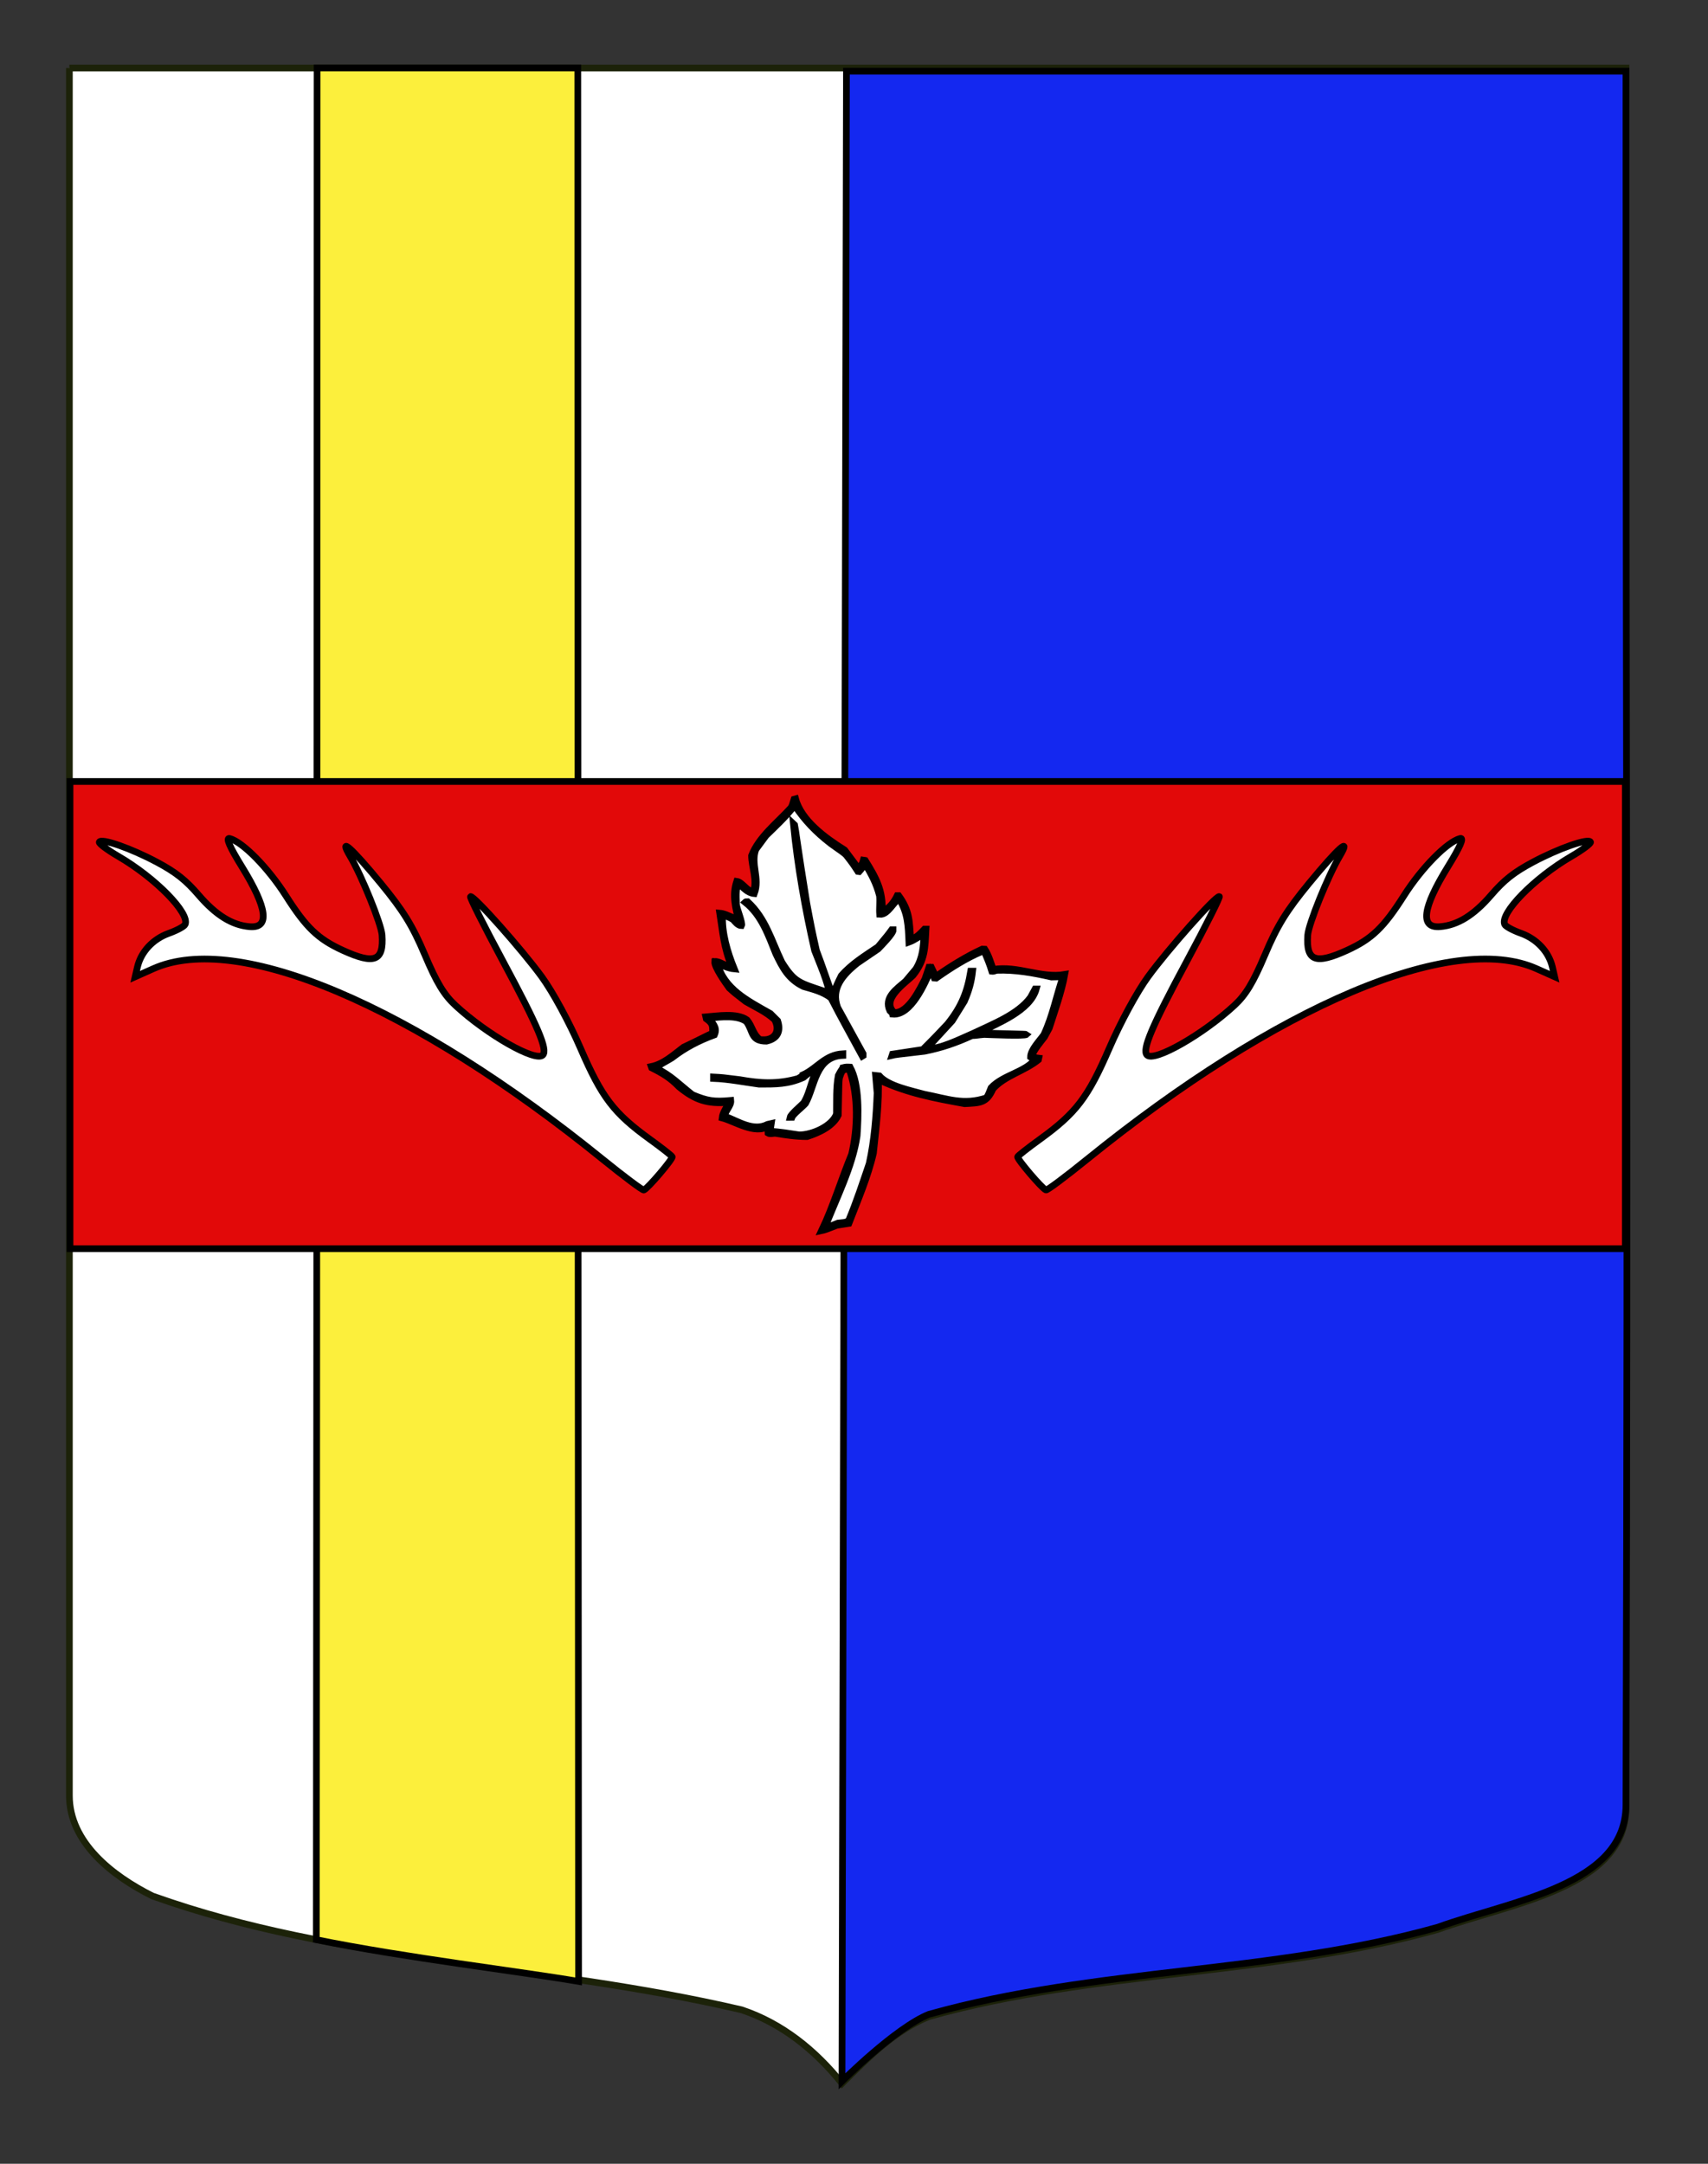 <?xml version="1.0" encoding="utf-8"?>
<!-- Generator: Adobe Illustrator 15.1.0, SVG Export Plug-In . SVG Version: 6.00 Build 0)  -->
<!DOCTYPE svg PUBLIC "-//W3C//DTD SVG 1.0//EN" "http://www.w3.org/TR/2001/REC-SVG-20010904/DTD/svg10.dtd">
<svg version="1.0" id="Autre_blason" xmlns="http://www.w3.org/2000/svg" xmlns:xlink="http://www.w3.org/1999/xlink" x="0px"
	 y="0px" width="255.119px" height="323.149px" viewBox="0 0 255.119 323.149" enable-background="new 0 0 255.119 323.149"
	 xml:space="preserve">
<rect x="0" y="0" width="255.119" height="323.149" fill="#333333" stroke="none"/>
<path fill="#FFFFFF" stroke="#1C2209" d="M10.364,10.158c78,0,154.505,0,232.505,0c0,135.583,0,149.083,0,259.75
	c0,12.043-17.098,14.25-28.1,18.25c-25,7-51,6-76,13c-5,2-9,6-12.999,10c-4-5-9-9-15-11c-30-7-60-7-88-17c-6-3-12.406-8-12.406-15
	C10.364,244.616,10.364,146.533,10.364,10.158"/>
<path fill="#1428F0" stroke="#000000" d="M242.869,10.63c0,135.583,0.324,138.5,0,258.943c-0.032,12.043-17.098,14.25-28.1,18.25
	c-25,7-51,6-76,13c-5,2-12.999,10-12.999,10l0.663-300.193H242.869z"/>
<path fill="#FCEF3C" stroke="#000000" d="M86.42,295.918c-8.682-1.49-25.749-3.513-39.171-6.23c0,0,0.118-143.158,0.118-279.532
	c26.54,0,12.395,0,38.935,0C86.302,145.739,86.42,295.918,86.42,295.918z"/>
<rect x="10.458" y="116.712" fill="#E20909" stroke="#000000" width="232.314" height="69.777"/>
<g id="Feuille">
	<path id="path47" fill="#FFFFFF" stroke="#000000" d="M122.721,183.788c1.754-3.684,2.935-7.662,4.487-11.414
		c0.919-3.906,1.004-8.639-0.273-12.419c-0.071-0.091-0.145-0.181-0.21-0.27c-0.971-0.037-1.03,0.437-1.329,1.271
		c-0.092,0.582-0.092,0.582-0.183,5.582c-0.803,1.68-2.871,2.627-4.664,3.209c-1.7,0-3.169-0.24-4.799-0.498
		c-0.385,0.029-0.745,0.145-1.025-0.023c-0.019-0.338-0.033-0.672-0.044-1.002c-1.899,1.242-5.01-0.793-6.817-1.268
		c0.079-0.832,0.699-1.564,0.998-2.334c-3.209,0.295-5.04-0.34-7.428-2.292c-1.325-1.367-2.419-2.01-4.102-2.856
		c-0.026-0.066-0.045-0.126-0.065-0.186c1.846-0.372,3.379-1.788,4.807-2.874c2.803-1.332,3.345-1.668,4.363-2.106
		c0.017-1.134,0.043-1.452-0.954-2.166c-0.025-0.091-0.045-0.181-0.064-0.27c1.681-0.132,4.643-0.648,6.164,0.455
		c0.814,0.979,0.864,2.118,1.902,2.917c2.23,0.324,3.137-1.26,2.218-2.959c-1.291-1.188-2.843-1.854-4.304-2.705
		c-1.722-1.333-1.722-1.333-2.472-2.023c-0.542-0.743-2.25-3.138-2.173-3.96c0.784-0.071,1.631,0.798,2.539,0.709
		c-1.16-2.58-1.363-5.239-1.786-7.933c0.689,0.055,1.373,0.426,2.079,0.707c0.223,0.234,0.424,0.576,0.815,0.709
		c-0.523-2.172-1.069-4.02-0.359-6.169c0.861,0.121,1.631,1.62,2.465,1.518c0.686-1.518-0.248-3.743-0.248-5.352
		c1.077-2.814,3.849-4.914,5.89-7.164c0.182-0.337,0.182-0.337,0.469-1.277c0.066-0.024,0.139-0.044,0.21-0.061
		c0.867,3.24,4.375,5.808,7.336,7.667c0.706,0.942,1.417,1.885,2.127,2.834c0.306-0.469,0.541-0.822,0.676-1.333
		c0.086,0.012,0.178,0.024,0.268,0.043c1.626,2.597,2.681,4.512,2.539,7.626c1.023-0.366,1.812-1.477,2.236-2.358
		c0.071,0,0.149,0,0.229,0c1.648,2.262,1.59,3.768,1.792,6.522c0.84-0.198,1.494-0.937,2.055-1.524c0.072,0,0.15,0,0.228,0
		c-0.149,2.808-0.099,4.627-1.968,6.942c-1.149,1.122-4.86,3.612-2.786,5.521c2.139,0.126,3.927-3.731,4.599-5.017
		c0.194-0.588,0.39-1.17,0.593-1.752c0.118,0,0.235,0,0.359,0c0.202,0.42,0.405,0.84,0.605,1.266
		c0.065,0.006,0.138,0.012,0.209,0.025c2.12-1.482,4.408-2.898,6.797-4.003c0.123,0.006,0.246,0.012,0.377,0.019
		c0.594,0.924,0.881,1.968,1.253,3.023c3.64-0.624,7.141,1.361,10.69,0.751c-0.478,2.628-1.481,5.394-2.315,8.003
		c-0.242,0.445-0.484,0.888-0.724,1.333c-0.243,0.342-1.808,2.148-1.808,2.832c0.358,0.209,0.456,0.282,0.945,0.335
		c-0.019,0.078-0.033,0.163-0.047,0.246c-2.04,1.657-5.078,2.389-6.786,4.34c-0.948,2.159-1.952,2.081-4.215,2.208
		c-4.514-0.811-8.536-1.586-12.593-3.461c-0.104-0.14-0.21-0.277-0.313-0.415c0.176,3.755-0.339,7.476-0.725,11.251
		c-0.829,3.594-2.317,7.008-3.665,10.5c-0.608,0.096-1.213,0.193-1.814,0.287C123.269,183.669,123.269,183.669,122.721,183.788z"/>
	<path id="path48" fill="#FFFFFF" stroke="#000000" d="M123.177,183.458c1.711-4.471,4.168-9.18,4.846-13.836
		c0.198-2.924,0.413-7.591-1.043-10.25c-0.494-0.024-0.651-0.03-1.087,0.084c-0.047,0.168-0.315,0.414-0.679,1.164
		c-0.352,1.842-0.242,3.841-0.274,5.755c-0.652,1.805-3.601,3.119-5.57,3.119c-1.481-0.217-2.916-0.475-4.343-0.539
		c0.059-0.391,0.118-0.779,0.176-1.164c-0.183,0.041-0.366,0.082-0.542,0.125c-2.158,1.115-4.389-0.469-6.364-1.193
		c-0.086-0.779,0.951-1.514,0.859-2.377c-2.542,0.229-3.502,0.072-5.724-0.852c-1.899-1.47-3.268-2.959-5.433-3.955
		c0.117-0.36,1.872-1.218,2.354-1.542c1.963-1.519,3.953-2.557,6.358-3.444c0.548-1.236-0.469-1.729-0.65-2.514
		c1.576-0.168,4.107-0.469,5.431,0.54c1.062,1.47,0.595,2.915,2.987,2.915c1.747-0.39,2.167-1.553,1.677-3.042
		c-0.366-0.359-0.726-0.72-1.084-1.08c-3.424-1.943-6.886-3.648-7.929-7.5c0.814,0.323,1.591,0.744,2.536,0.833
		c-1.03-2.543-1.877-5.394-1.747-8.069c0.553,0.198,1.004,0.342,1.563,0.689c0.3,0.337,0.714,0.918,1.271,0.918
		c0.197-0.358-0.659-2.399-0.769-3.126c0-0.803-0.163-2.52,0.288-3.145c0.796,0.589,1.31,1.381,2.386,1.483
		c0.868-2.293-0.581-4.399,0.222-6.589c0.509-0.697,1.025-1.392,1.538-2.082c1.464-1.422,3.048-2.897,4.262-4.501
		c1.507,2.251,3.138,3.954,5.393,5.707c1.897,1.338,1.897,1.338,2.265,1.668c0.951,1.212,0.951,1.212,1.786,2.479
		c0.066,0.005,0.13,0.012,0.203,0.023c0.405-0.456,0.405-0.456,0.854-1.206c0.973,1.668,1.683,2.909,2.179,4.831
		c0.091,0.924-0.046,1.817,0.021,2.766c1.276,0.114,2.108-1.999,2.921-2.268c1.292,2.099,1.338,3.941,1.447,6.42
		c0.944-0.343,1.423-0.804,2.266-1.248c-0.106,1.865-0.178,3.54-1.221,5.249c-0.514,0.606-1.031,1.22-1.538,1.832
		c-1.332,1.163-3.295,2.424-2.356,4.415c0.36,0.336,0.36,0.336,0.403,0.504c2.785,0.283,4.904-4.758,5.663-6.504
		c0.364,0.583,0.364,0.583,0.567,1.104c0.097,0.006,0.193,0.013,0.294,0.023c2.126-1.494,4.422-2.977,6.887-4.002
		c0.089,0.005,0.188,0.012,0.286,0.018c0.424,0.966,0.81,1.885,1.135,2.959c0.209,0.023,0.209,0.023,0.751-0.145
		c2.75-0.096,5.404,0.372,8.152,1.002c0.574-0.019,1.146-0.029,1.722-0.042c-0.999,2.88-1.533,5.845-2.856,8.665
		c-0.582,0.841-1.989,2.249-1.989,3.336c0.248,0.18,0.32,0.27,0.679,0.336c-1.473,1.919-4.783,2.327-6.568,4.248
		c-0.36,0.917-0.36,0.917-0.679,1.501c-3.444,1.145-5.811,0.143-9.331-0.541c-1.979-0.551-5.349-1.218-6.681-2.737
		c-0.189-0.023-0.378-0.041-0.566-0.06c0.072,0.876,0.148,1.753,0.229,2.626c-0.14,3.463-0.417,7.1-1.181,10.545
		c-0.971,2.838-1.893,5.693-3.071,8.496c-0.373,0.342-1.09,0.311-1.585,0.377C124.501,182.929,123.837,183.194,123.177,183.458z"/>
	<path id="path49" fill="#FFFFFF" stroke="#000000" d="M118.013,166.872c0.097-0.455,1.636-1.746,2.034-2.166
		c1.096-1.787,1.108-3.905,2.463-5.61c-0.051-0.006-0.102-0.013-0.148-0.019c-0.814,0.668-1.813,1.339-2.354,1.837
		c-2.309,1.032-4.136,1.002-6.615,1.002c-2.235-0.307-4.615-0.769-6.82-0.857c0-0.072,0-0.145,0-0.21
		c1.291,0.065,1.291,0.065,3.921,0.396c3.057,0.545,5.601,0.695,8.7-0.163c0.542-0.336,0.542-0.336,0.723-0.379
		c0-0.06,0-0.113,0-0.168c2.179-1.002,3.273-3.005,5.976-3.161c0,0.078,0,0.162,0,0.246c-4.104,0.18-4.157,4.625-5.571,7.171
		c-0.489,0.562-1.839,1.576-2.035,2.08C118.194,166.872,118.103,166.872,118.013,166.872z"/>
	<path id="path50" fill="#FFFFFF" stroke="#000000" d="M128.786,157.705c-1.573-2.905-3.189-5.767-4.662-8.666
		c-1.239-0.952-2.681-1.289-4.116-1.709c-2.269-1.104-3.123-2.808-4.122-4.871c-1.115-2.767-2.113-5.743-4.578-7.711
		c0.091-0.085,0.091-0.085,0.365-0.085c2.727,2.509,3.554,5.814,5.113,9.042c1.865,2.971,2.562,3.066,6.209,4.292
		c0.273,0.144,0.552,0.287,0.833,0.438c0.099-1.116-1.617-5.077-2.152-6.48c-1.428-6.252-2.55-12.637-3.169-18.92
		c0.058,0.055,0.118,0.108,0.183,0.169c0.183,0.833,0.365,2.754,1.813,11.671c0.722,3.834,0.722,3.834,1.446,7.08
		c0.725,1.835,2.173,6.169,2.447,6.75c0.327-1.08,0.775-2.01,1.271-3c1.564-1.787,3.463-2.929,5.473-4.29
		c1.494-1.795,1.494-1.795,2.054-2.568c0.072,0,0.149,0,0.229,0c0.039,0.564-1.879,2.473-2.264,2.881
		c-1.038,0.701-2.067,1.403-3.091,2.105c-2.21,1.765-3.986,3.81-2.949,6.625c1.266,2.304,2.537,4.607,3.804,6.918
		c0,0.078,0,0.162,0,0.246C128.878,157.644,128.832,157.674,128.786,157.705z"/>
	<path id="path51" fill="#FFFFFF" stroke="#000000" d="M133.221,157.621c0.02-0.066,0.039-0.126,0.064-0.187
		c1.521-0.234,3.041-0.462,4.56-0.689c0.404-0.456,0.725-0.666,3.664-3.786c2.122-2.635,2.97-4.83,3.489-7.921
		c0.093,0,0.184,0,0.276,0c-0.184,1.669-0.542,2.904-1.229,4.501c-0.605,0.972-1.212,1.943-1.812,2.915
		c-2.896,3.168-2.896,3.168-3.921,4.188c2.087,0.084,5.106-1.477,7.045-2.31c2.869-1.374,6.691-2.82,8.563-5.377
		c0.222-0.42,0.448-0.833,0.679-1.247c0.059,0,0.116,0,0.182,0c-0.92,3.271-5.778,5.106-8.607,6.539
		c4.075,0.169,7.068,0.169,7.159,0.246c-0.286,0.265-5.517,0.024-6.346,0c-0.991,0.084-1.265,0.169-1.807,0.169
		c-2.373,1.086-4.547,1.836-7.069,2.333C133.769,157.495,133.769,157.495,133.221,157.621z"/>
</g>
<path id="Demi-ramure_1_" fill="#FFFFFF" stroke="#000000" d="M229.492,144.663c-12.578-5.619-38.749,5.49-67.142,28.493
	c-3.18,2.577-5.932,4.631-6.118,4.568c-0.557-0.191-4.356-4.65-4.23-4.964c0.063-0.16,1.546-1.324,3.296-2.59
	c5.43-3.926,7.207-6.255,10.388-13.603c1.685-3.9,4.13-8.406,5.806-10.705c2.987-4.097,10.135-12.137,10.637-11.966
	c0.155,0.053-2.034,4.412-4.869,9.686c-5.226,9.721-6.695,13.185-5.93,13.985c1.043,1.092,8.312-3.035,13.029-7.399
	c1.725-1.596,2.814-3.396,4.585-7.575c1.846-4.362,3.191-6.542,6.585-10.673c4.364-5.309,6.379-7.096,4.581-4.062
	c-1.745,2.948-4.659,10.145-4.773,11.789c-0.268,3.895,1.139,4.439,5.871,2.276c3.699-1.691,5.471-3.393,8.496-8.154
	c2.64-4.156,6.471-8.055,8.397-8.545c0.614-0.157,0.014,1.232-1.828,4.216c-3.816,6.187-4.209,9.209-1.16,8.953
	c2.625-0.22,5.029-1.709,7.623-4.722c1.931-2.242,3.393-3.397,6.197-4.898c3.895-2.083,8.35-3.639,8.638-3.015
	c0.094,0.206-1.199,1.172-2.874,2.147c-5.548,3.233-10.703,8.504-9.94,10.164c0.132,0.291,1.229,0.884,2.438,1.317
	c2.377,0.855,4.158,2.776,4.686,5.052l0.333,1.437L229.492,144.663z"/>
<path id="Demi-ramure" fill="#FFFFFF" stroke="#000000" d="M20.19,145.878l0.333-1.437c0.527-2.276,2.309-4.197,4.686-5.052
	c1.209-0.433,2.307-1.026,2.438-1.317c0.763-1.66-4.393-6.931-9.94-10.164c-1.675-0.975-2.968-1.942-2.874-2.147
	c0.288-0.624,4.743,0.932,8.638,3.015c2.805,1.501,4.267,2.656,6.197,4.898c2.594,3.012,4.998,4.502,7.623,4.722
	c3.049,0.256,2.656-2.767-1.16-8.953c-1.842-2.984-2.442-4.373-1.828-4.216c1.927,0.491,5.758,4.39,8.397,8.545
	c3.025,4.761,4.797,6.463,8.496,8.154c4.732,2.164,6.139,1.619,5.871-2.276c-0.114-1.644-3.028-8.841-4.773-11.789
	c-1.798-3.035,0.217-1.247,4.581,4.062c3.394,4.131,4.739,6.311,6.585,10.673c1.771,4.179,2.86,5.979,4.585,7.575
	c4.718,4.364,11.986,8.491,13.029,7.399c0.766-0.8-0.704-4.264-5.93-13.985c-2.835-5.274-5.024-9.633-4.869-9.686
	c0.502-0.171,7.649,7.869,10.637,11.966c1.676,2.299,4.121,6.805,5.806,10.705c3.181,7.348,4.958,9.677,10.388,13.603
	c1.75,1.266,3.232,2.43,3.296,2.59c0.126,0.313-3.674,4.772-4.23,4.964c-0.187,0.062-2.938-1.991-6.118-4.568
	c-28.393-23.003-54.563-34.112-67.142-28.493L20.19,145.878z"/>
</svg>
